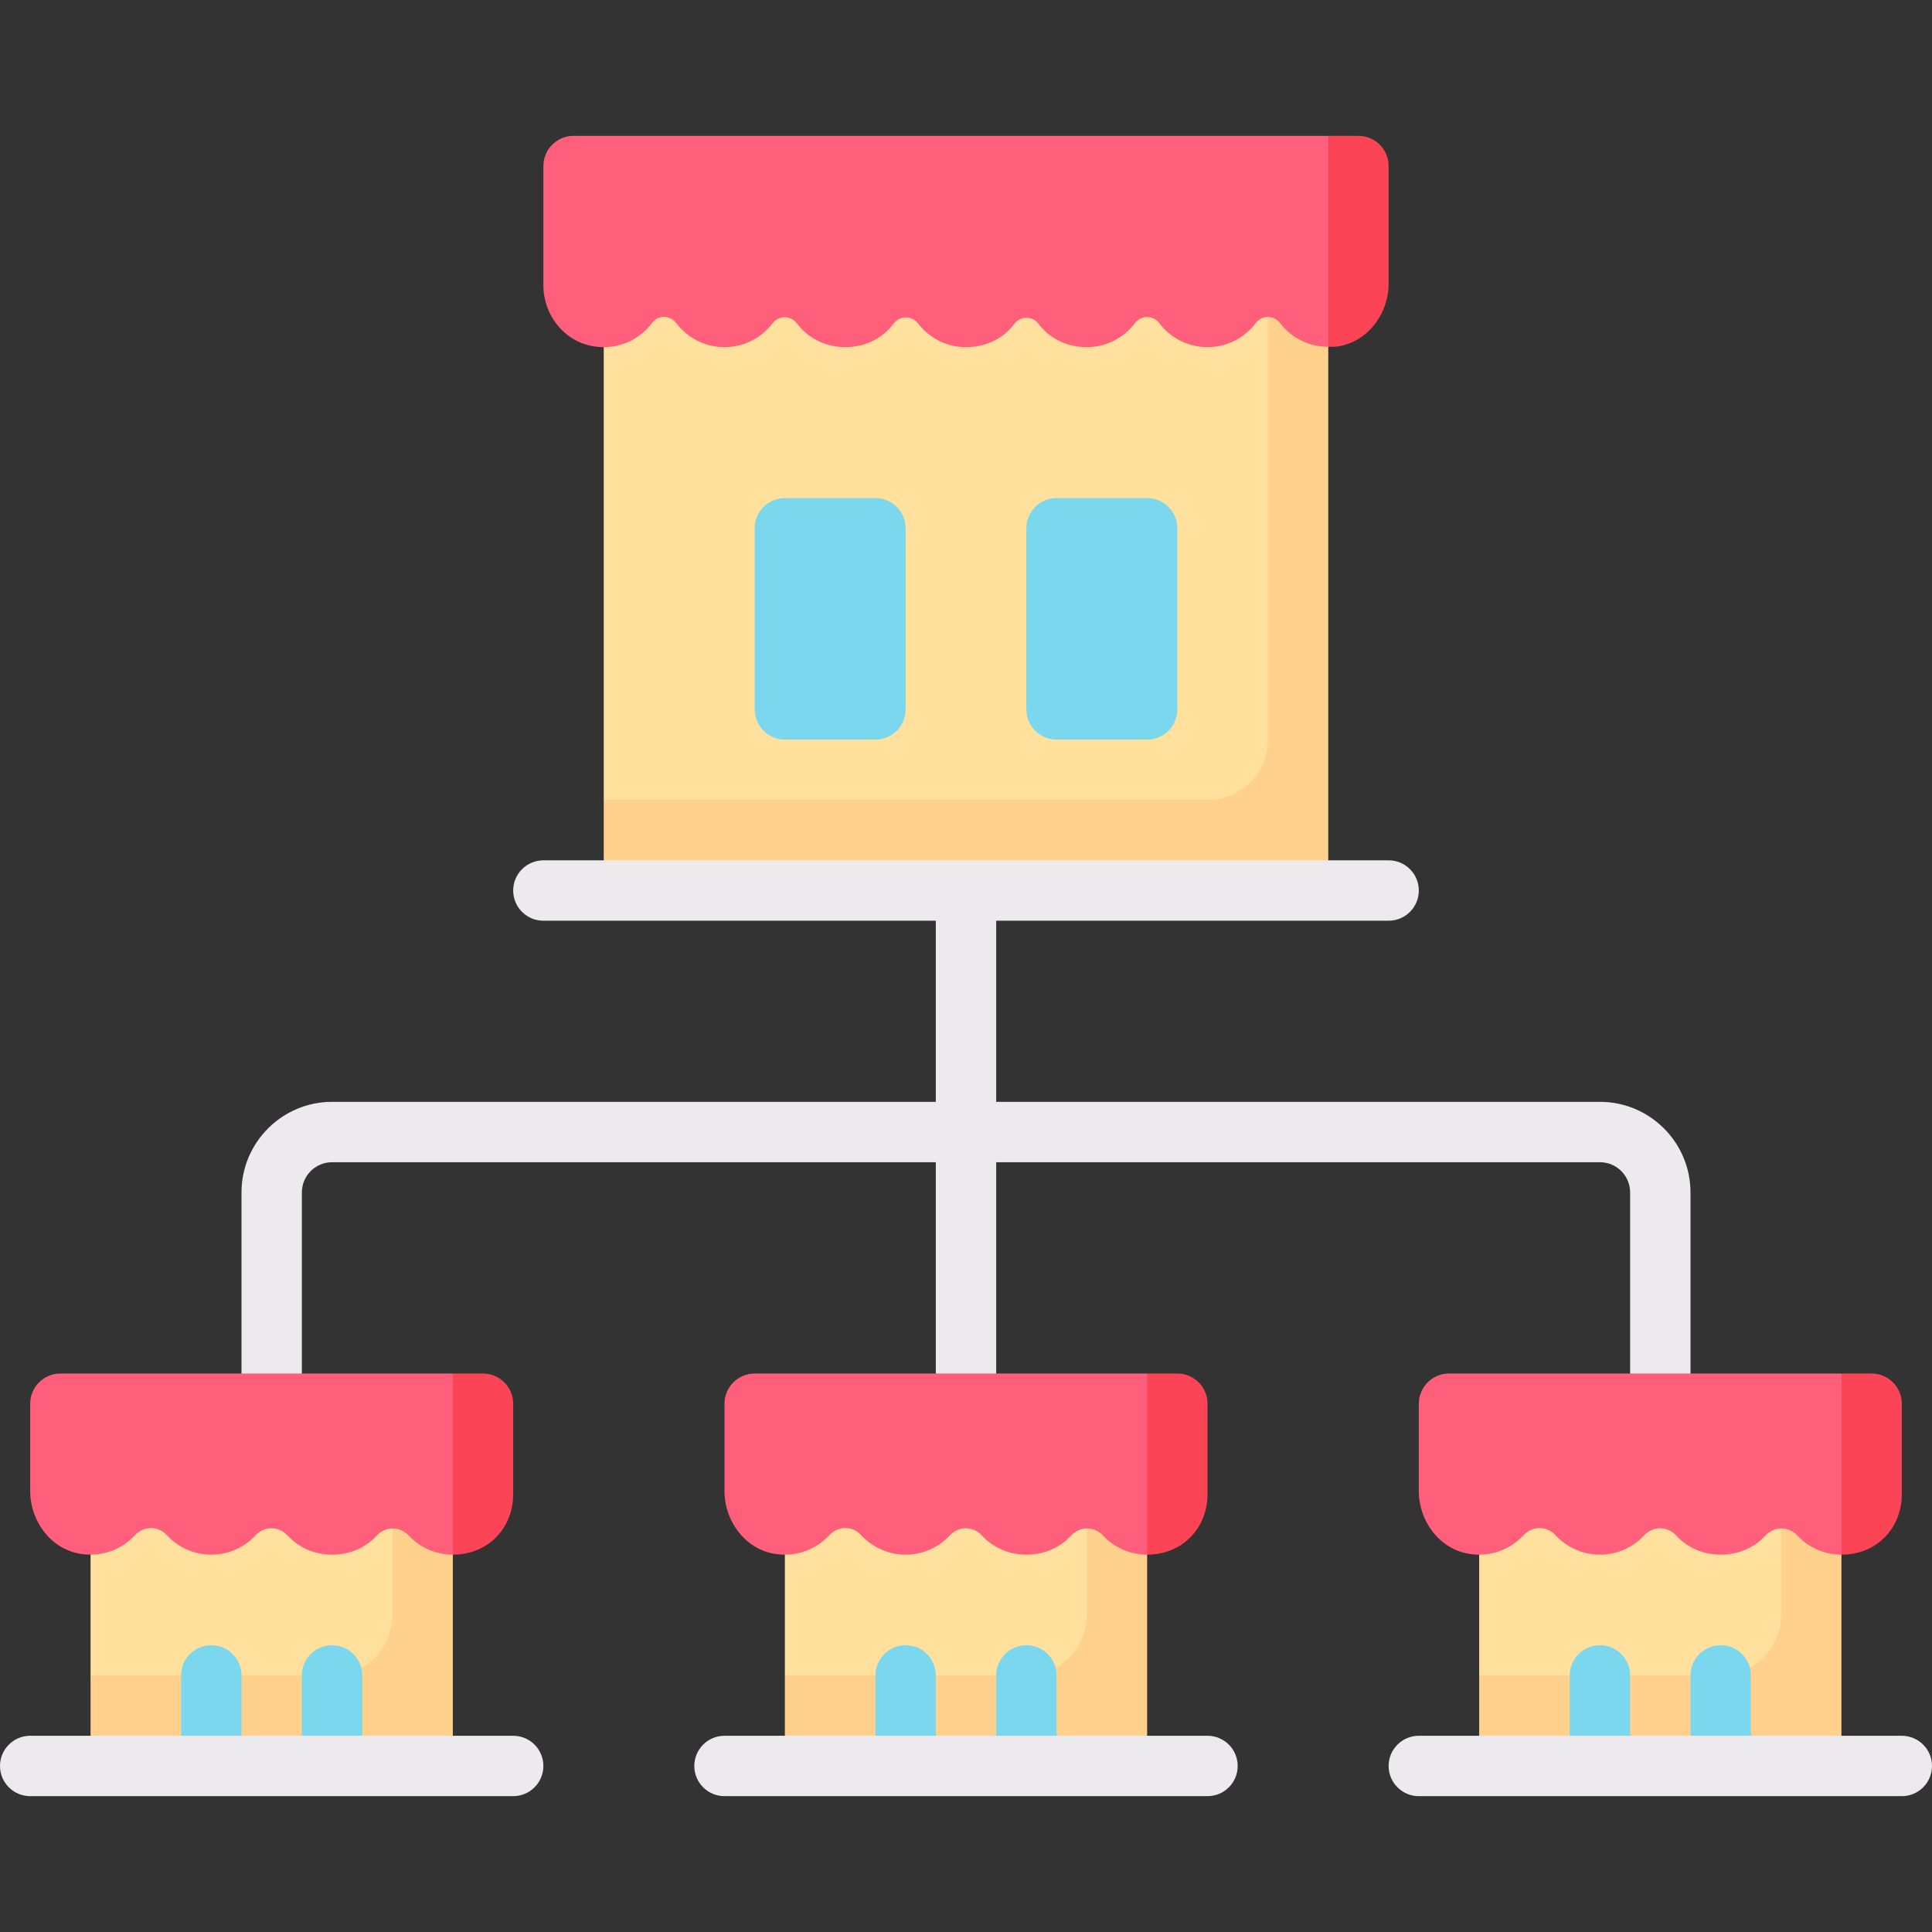 <svg id="Capa_1" enable-background="new 0 0 512 512" height="512" viewBox="0 0 512 512" width="512" xmlns="http://www.w3.org/2000/svg"><rect x="0" y="0" width="512" height="512" fill="#333333" stroke="none"/><g><g><path d="m344.192 220.71h-173.492l-10.7-8.71v-160h184.192z" fill="#ffe09c"/><path d="m320 212h-160v24h192v-184h-16v144c0 8.837-7.163 16-16 16z" fill="#ffd18d"/><path d="m352 36h-200c-4.418 0-8 3.582-8 8v31.629c0 7.809 5.44 14.788 13.135 16.122 6.407 1.111 12.278-1.593 15.714-6.214 1.589-2.137 4.769-2.033 6.373.093 2.919 3.869 7.557 6.37 12.778 6.37 5.196 0 9.813-2.477 12.736-6.313 1.652-2.169 4.828-2.151 6.466.028 2.872 3.821 7.451 6.285 12.798 6.285 5.436 0 9.975-2.438 12.813-6.223 1.642-2.19 4.818-2.221 6.483-.049 2.925 3.813 7.527 6.272 12.704 6.272 5.515 0 10.036-2.433 12.848-6.211 1.552-2.085 4.774-2.093 6.332-.011 2.834 3.784 7.371 6.222 12.82 6.222 5.221 0 9.858-2.501 12.779-6.37 1.633-2.164 4.809-2.164 6.442 0 2.921 3.869 7.558 6.37 12.779 6.37 5.228 0 9.87-2.507 12.79-6.385 1.628-2.162 4.798-2.164 6.436-.009 2.921 3.843 7.556 6.313 12.774 6.313l8.05-16.775v-23.883z" fill="#ff5f7a"/><path d="m424 292h-160v-48h104c4.422 0 8-3.582 8-8s-3.578-8-8-8h-224c-4.422 0-8 3.582-8 8s3.578 8 8 8h104v48h-160c-13.234 0-24 10.766-24 24v56h16v-56c0-4.41 3.586-8 8-8h160v64h16v-64h160c4.414 0 8 3.59 8 8v56h16v-56c0-13.234-10.766-24-24-24z" fill="#eceaec"/><path d="m232 196h-24c-4.418 0-8-3.582-8-8v-48c0-4.418 3.582-8 8-8h24c4.418 0 8 3.582 8 8v48c0 4.418-3.582 8-8 8z" fill="#7ad7ee"/><path d="m304 196h-24c-4.418 0-8-3.582-8-8v-48c0-4.418 3.582-8 8-8h24c4.418 0 8 3.582 8 8v48c0 4.418-3.582 8-8 8z" fill="#7ad7ee"/><path d="m360 36h-8v55.918c.886.001 1.772.011 2.687-.138 7.867-1.279 13.313-8.666 13.313-16.636v-31.144c0-4.418-3.582-8-8-8z" fill="#fb4455"/></g><path d="m110.892 452.374h-78.408l-8.484-8.374v-64h86.892z" fill="#ffe09c"/><path d="m104 380v48c0 8.837-7.163 16-16 16h-64v24h96v-88z" fill="#ffd18d"/><path d="m56 436c-4.422 0-8 3.582-8 8v24h16v-24c0-4.418-3.578-8-8-8z" fill="#7ad7ee"/><path d="m88 436c-4.422 0-8 3.582-8 8v24h16v-24c0-4.418-3.578-8-8-8z" fill="#7ad7ee"/><path d="m16 364c-4.418 0-8 3.582-8 8v23.143c0 7.97 5.446 15.358 13.313 16.638 5.696.927 10.953-1.158 14.431-4.914 2.345-2.534 6.146-2.57 8.485-.031 2.923 3.175 7.115 5.164 11.771 5.164 4.631 0 8.803-1.968 11.724-5.112 2.348-2.528 6.142-2.507 8.48.031 2.881 3.126 7.034 5.081 11.796 5.081 4.834 0 8.959-1.928 11.809-5.017 2.348-2.545 6.139-2.583 8.505-.054 2.92 3.121 7.075 5.071 11.686 5.071l8.701-23.481-8.701-24.519z" fill="#ff5f7a"/><path d="m128 364h-8v48c9.463 0 16-7.164 16-16v-24c0-4.418-3.582-8-8-8z" fill="#fb4455"/><g><path d="m136 476h-128c-4.422 0-8-3.582-8-8s3.578-8 8-8h128c4.422 0 8 3.582 8 8s-3.578 8-8 8z" fill="#eceaec"/></g><path d="m294.892 452.374h-78.408l-8.484-8.374v-64h86.892z" fill="#ffe09c"/><path d="m288 380v48c0 8.837-7.163 16-16 16h-64v24h96v-88z" fill="#ffd18d"/><path d="m240 436c-4.422 0-8 3.582-8 8v24h16v-24c0-4.418-3.578-8-8-8z" fill="#7ad7ee"/><path d="m272 436c-4.422 0-8 3.582-8 8v24h16v-24c0-4.418-3.578-8-8-8z" fill="#7ad7ee"/><path d="m200 364c-4.418 0-8 3.582-8 8v23.143c0 7.97 5.446 15.358 13.313 16.638 5.696.927 10.953-1.158 14.431-4.914 2.345-2.534 6.146-2.57 8.485-.031 2.923 3.175 7.115 5.164 11.771 5.164 4.631 0 8.803-1.968 11.724-5.112 2.348-2.528 6.142-2.507 8.48.031 2.881 3.126 7.034 5.081 11.796 5.081 4.834 0 8.959-1.928 11.809-5.017 2.348-2.545 6.139-2.583 8.505-.054 2.92 3.121 7.075 5.071 11.686 5.071l8.701-23.481-8.701-24.519z" fill="#ff5f7a"/><path d="m312 364h-8v48c9.463 0 16-7.164 16-16v-24c0-4.418-3.582-8-8-8z" fill="#fb4455"/><g><path d="m320 476h-128c-4.422 0-8-3.582-8-8s3.578-8 8-8h128c4.422 0 8 3.582 8 8s-3.578 8-8 8z" fill="#eceaec"/></g><path d="m478.892 452.374h-78.408l-8.484-8.374v-64h86.892z" fill="#ffe09c"/><path d="m472 380v48c0 8.837-7.163 16-16 16h-64v24h96v-88z" fill="#ffd18d"/><path d="m424 436c-4.422 0-8 3.582-8 8v24h16v-24c0-4.418-3.578-8-8-8z" fill="#7ad7ee"/><path d="m456 436c-4.422 0-8 3.582-8 8v24h16v-24c0-4.418-3.578-8-8-8z" fill="#7ad7ee"/><path d="m384 364c-4.418 0-8 3.582-8 8v23.143c0 7.97 5.446 15.358 13.313 16.638 5.696.927 10.953-1.158 14.431-4.914 2.345-2.534 6.146-2.57 8.485-.031 2.923 3.175 7.115 5.164 11.771 5.164 4.631 0 8.803-1.968 11.724-5.112 2.348-2.528 6.142-2.507 8.48.031 2.881 3.126 7.034 5.081 11.796 5.081 4.834 0 8.959-1.928 11.809-5.017 2.348-2.545 6.139-2.583 8.505-.054 2.92 3.121 7.075 5.071 11.686 5.071l8.701-23.481-8.701-24.519z" fill="#ff5f7a"/><path d="m496 364h-8v48c9.463 0 16-7.164 16-16v-24c0-4.418-3.582-8-8-8z" fill="#fb4455"/><g><path d="m504 476h-128c-4.422 0-8-3.582-8-8s3.578-8 8-8h128c4.422 0 8 3.582 8 8s-3.578 8-8 8z" fill="#eceaec"/></g></g></svg>